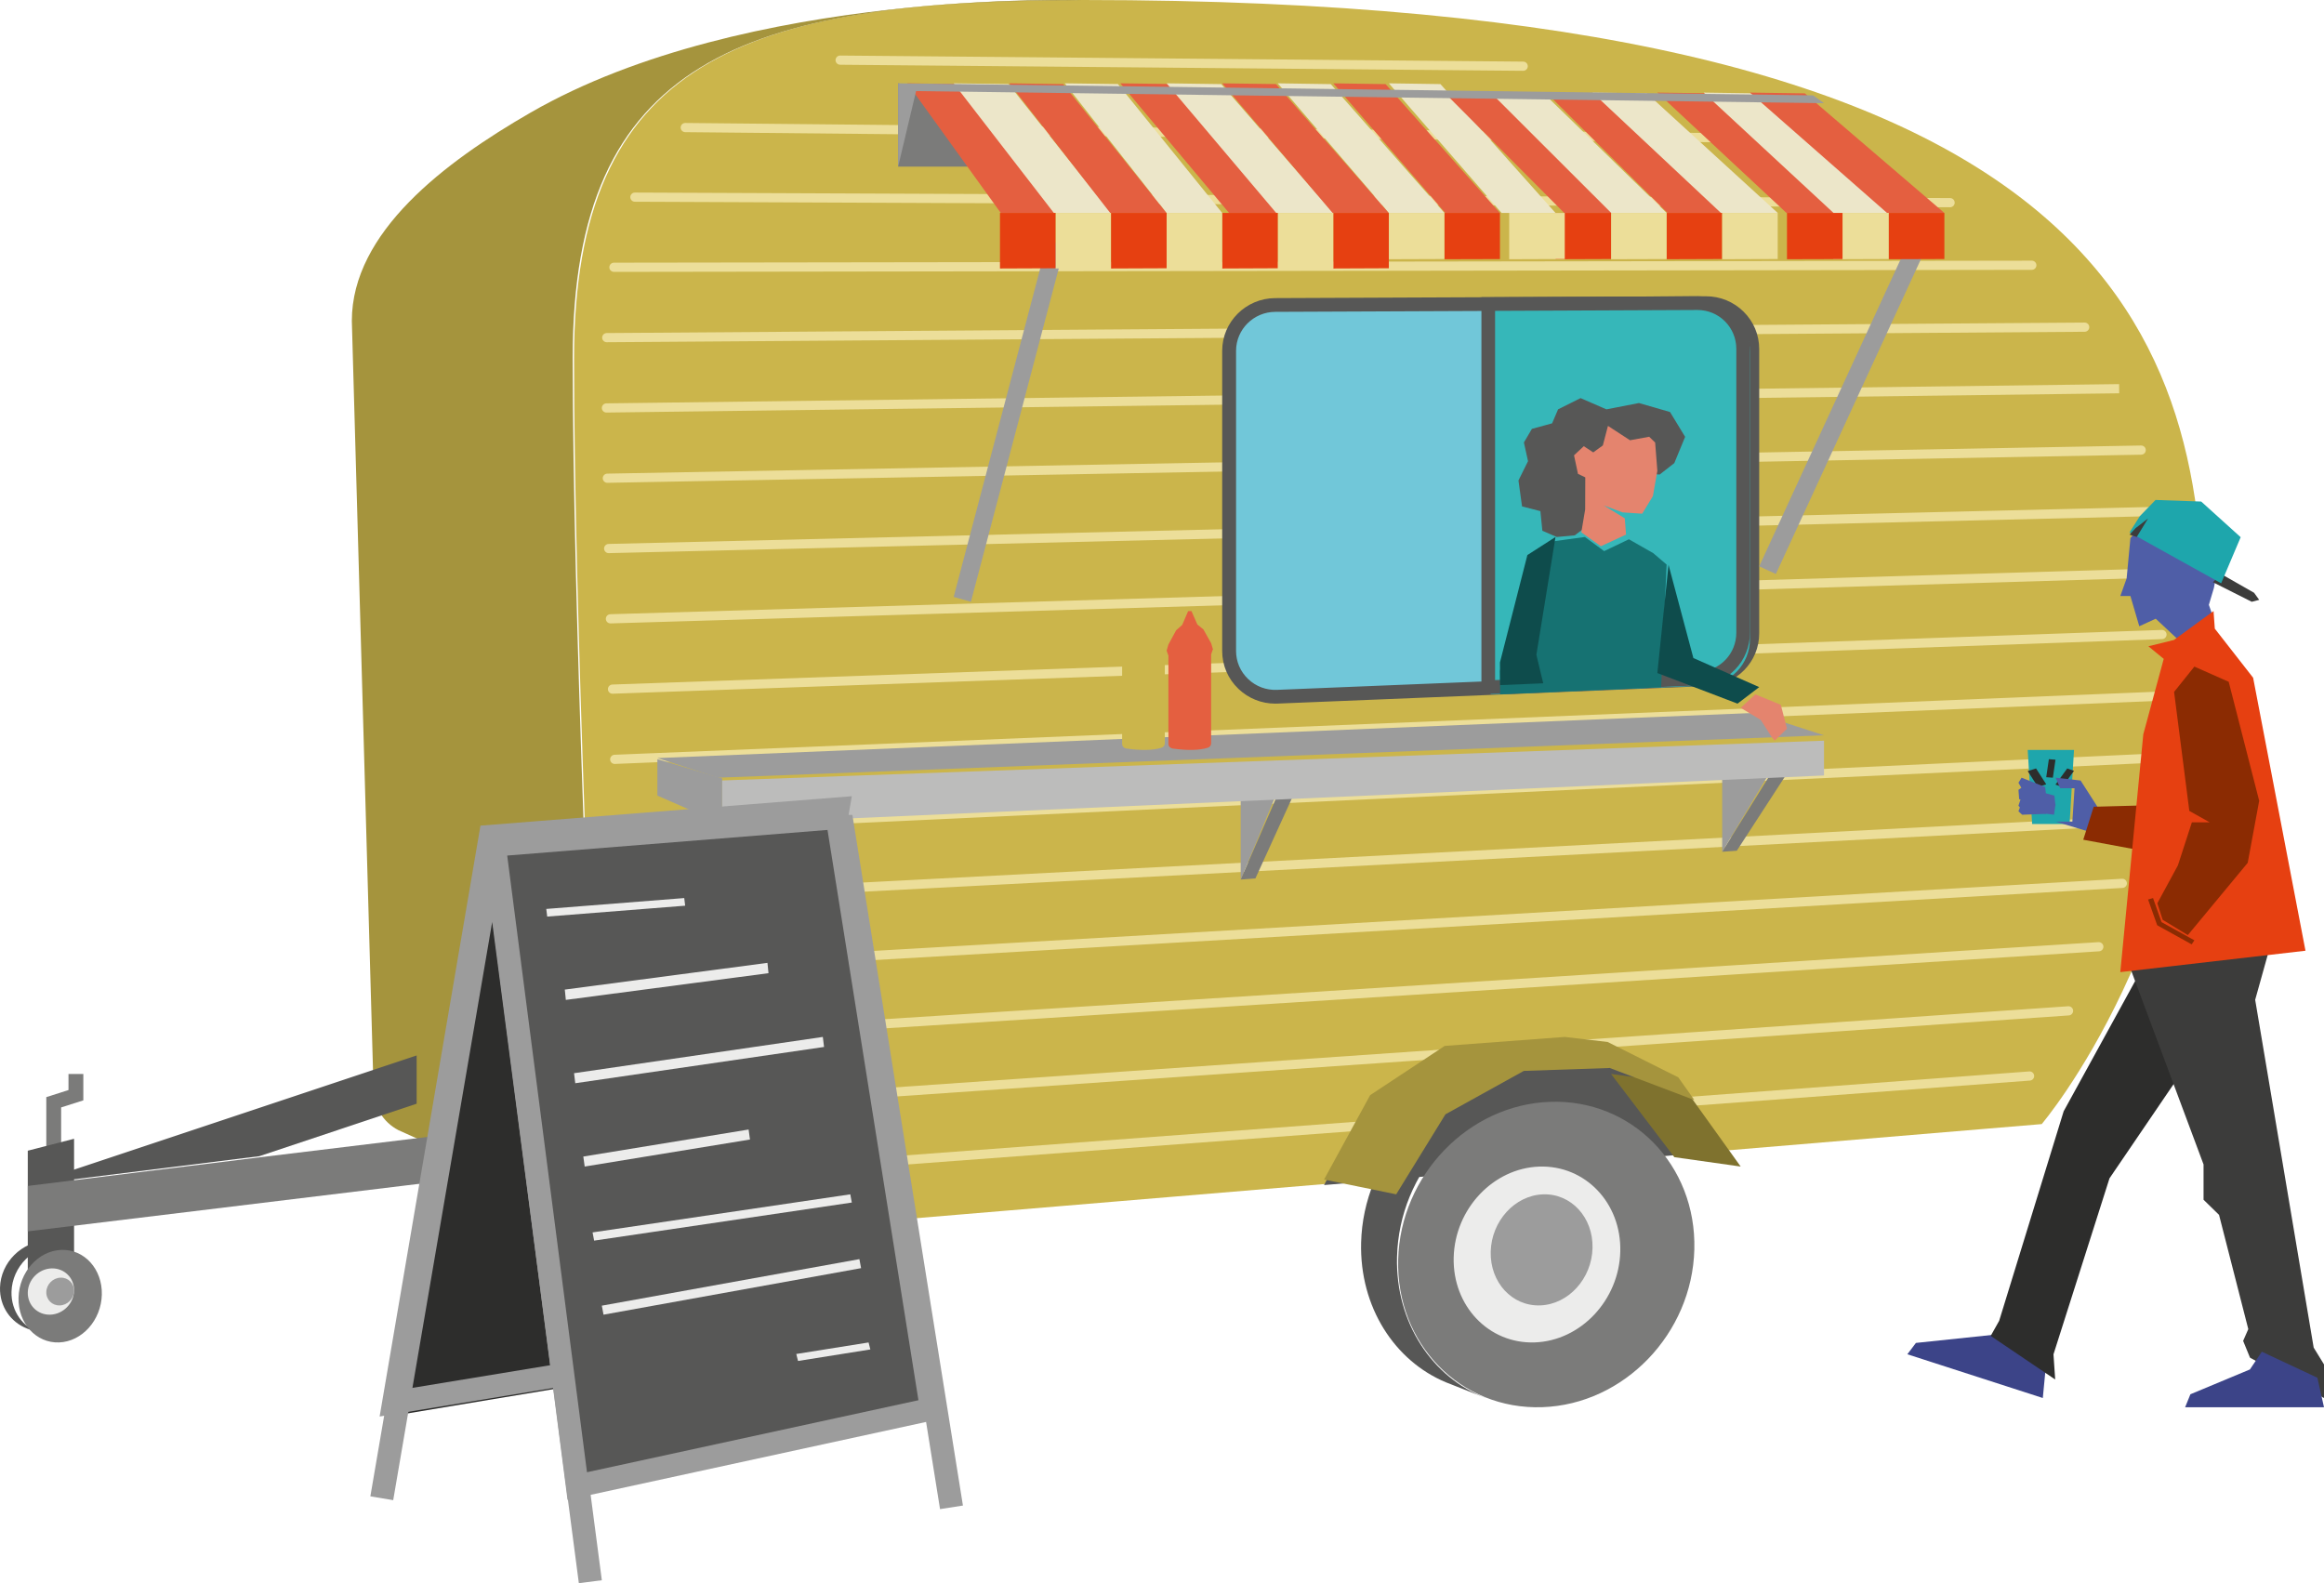 <svg xmlns="http://www.w3.org/2000/svg" width="251" height="171" viewBox="0 0 251 171">
  <g fill="none" fill-rule="evenodd">
    <path fill="#CBB54B" d="M70.196,133.982 L220.511,121.414 C220.511,121.414 238,100.898 238,67.867 C238,34.836 226.341,0 116.977,0 C80.333,0 62,6.523 62,38.722 C62,65.381 64.093,113.492 64.814,129.257 C64.942,132.075 67.386,134.218 70.196,133.982"/>
    <path fill="#ECDE99" d="M164.509,7.648 L164.505,7.648 L90.737,6.993 C90.463,6.99 90.241,6.767 90.242,6.494 C90.243,6.221 90.463,6 90.736,6 L90.741,6 L164.513,6.655 C164.788,6.658 165.009,6.882 165.007,7.156 C165.004,7.429 164.782,7.648 164.509,7.648 L164.509,7.648 Z M196.163,15.471 L74.007,14.275 C73.732,14.272 73.512,14.048 73.514,13.774 C73.517,13.501 73.739,13.282 74.012,13.282 L74.016,13.282 L196.163,14.478 C196.437,14.481 196.659,14.704 196.659,14.977 C196.657,15.25 196.437,15.471 196.163,15.471 L196.163,15.471 Z M210.615,22.386 L210.613,22.386 L68.569,21.79 C68.294,21.789 68.074,21.566 68.074,21.292 C68.075,21.019 68.297,20.798 68.571,20.798 L68.573,20.798 L210.618,21.393 C210.892,21.394 211.114,21.618 211.113,21.892 C211.113,22.165 210.889,22.386 210.615,22.386 L210.615,22.386 Z M66.308,29.366 C66.034,29.366 65.811,29.144 65.811,28.87 C65.811,28.596 66.033,28.373 66.308,28.373 L219.442,28.154 L219.443,28.154 C219.717,28.154 219.94,28.376 219.94,28.65 C219.94,28.924 219.718,29.147 219.444,29.147 L66.309,29.366 L66.308,29.366 Z M65.532,36.965 C65.259,36.965 65.037,36.745 65.035,36.472 C65.035,36.198 65.254,35.974 65.529,35.973 L225.149,34.841 L225.152,34.841 C225.426,34.841 225.649,35.061 225.649,35.333 C225.651,35.608 225.431,35.832 225.156,35.834 L65.536,36.965 L65.532,36.965 Z M65.497,44.56 C65.226,44.56 65.004,44.342 65,44.07 C64.997,43.796 65.216,43.571 65.491,43.567 L228.871,41.488 L228.882,42.48 L65.504,44.56 L65.497,44.56 Z M65.597,52.15 C65.326,52.15 65.105,51.934 65.099,51.663 C65.095,51.389 65.313,51.162 65.588,51.157 L231.245,48.119 C231.524,48.119 231.746,48.332 231.752,48.606 C231.756,48.88 231.538,49.107 231.264,49.112 L65.606,52.15 L65.597,52.15 Z M65.741,59.745 C65.472,59.745 65.251,59.531 65.244,59.261 C65.237,58.986 65.455,58.759 65.729,58.752 L232.635,54.751 C232.897,54.729 233.138,54.961 233.144,55.236 C233.15,55.51 232.933,55.737 232.659,55.744 L65.753,59.745 C65.749,59.745 65.745,59.745 65.741,59.745 L65.741,59.745 Z M65.93,67.335 C65.662,67.335 65.441,67.123 65.433,66.854 C65.425,66.579 65.641,66.35 65.916,66.342 L233.308,61.388 C233.601,61.381 233.812,61.596 233.821,61.87 C233.828,62.144 233.612,62.373 233.338,62.381 L65.945,67.335 C65.94,67.335 65.935,67.335 65.93,67.335 L65.93,67.335 Z M66.154,74.93 C65.887,74.93 65.666,74.719 65.657,74.451 C65.647,74.177 65.862,73.947 66.136,73.937 L233.485,68.04 C233.755,68.034 233.989,68.245 234,68.519 C234.009,68.792 233.794,69.023 233.52,69.032 L66.172,74.929 C66.166,74.93 66.16,74.93 66.154,74.93 L66.154,74.93 Z M66.393,82.515 C66.127,82.515 65.907,82.305 65.895,82.039 C65.885,81.765 66.098,81.534 66.372,81.523 L233.218,74.702 C233.499,74.701 233.724,74.904 233.736,75.178 C233.747,75.451 233.533,75.683 233.259,75.694 L66.413,82.514 C66.406,82.514 66.4,82.515 66.393,82.515 L66.393,82.515 Z M66.656,90.105 C66.392,90.105 66.172,89.897 66.159,89.631 C66.147,89.358 66.359,89.125 66.633,89.113 L232.43,81.399 C232.7,81.391 232.937,81.597 232.95,81.871 C232.962,82.145 232.75,82.377 232.476,82.39 L66.68,90.104 C66.672,90.104 66.664,90.105 66.656,90.105 L66.656,90.105 Z M66.934,97.684 C66.672,97.684 66.452,97.479 66.438,97.214 C66.424,96.94 66.635,96.707 66.909,96.692 L231.099,88.13 C231.374,88.113 231.607,88.326 231.622,88.6 C231.636,88.873 231.425,89.107 231.151,89.121 L66.961,97.684 C66.952,97.684 66.943,97.684 66.934,97.684 L66.934,97.684 Z M67.233,105.27 C66.971,105.27 66.752,105.066 66.736,104.802 C66.721,104.529 66.93,104.293 67.205,104.278 L229.187,94.915 C229.461,94.904 229.696,95.109 229.713,95.383 C229.728,95.656 229.519,95.891 229.244,95.906 L67.262,105.269 C67.252,105.269 67.242,105.27 67.233,105.27 L67.233,105.27 Z M67.541,112.85 C67.281,112.85 67.062,112.648 67.044,112.385 C67.028,112.112 67.236,111.875 67.51,111.858 L226.647,101.761 C226.917,101.75 227.158,101.951 227.176,102.225 C227.193,102.498 226.985,102.734 226.711,102.752 L67.573,112.849 C67.562,112.849 67.552,112.85 67.541,112.85 L67.541,112.85 Z M67.864,120.43 C67.605,120.43 67.387,120.229 67.368,119.968 C67.35,119.694 67.556,119.457 67.83,119.438 L223.372,108.686 C223.651,108.673 223.884,108.874 223.904,109.147 C223.922,109.42 223.715,109.658 223.441,109.677 L67.899,120.429 C67.888,120.429 67.876,120.43 67.864,120.43 L67.864,120.43 Z M68.197,128 C67.94,128 67.721,127.801 67.701,127.54 C67.682,127.267 67.887,127.029 68.161,127.009 L219.162,115.726 C219.438,115.704 219.675,115.91 219.696,116.184 C219.716,116.457 219.51,116.695 219.236,116.715 L68.235,127.999 C68.223,128 68.21,128 68.197,128 L68.197,128 Z"/>
    <path fill="#A5943D" d="M64.677,128.86 C63.954,113.147 61.854,65.196 61.854,38.626 C61.854,6.535 80.244,0.034 117,0.034 C117,0.034 80.593,-1.258 57.306,12.16 C48.024,17.509 38,25.081 38,34.666 L40.345,117.673 C40.345,119.514 41.373,121.203 43.012,122.06 L67.314,133 C65.817,132.205 64.76,130.675 64.677,128.86"/>
    <polyline fill="#575756" points="3 128 45 114 45 119.212 28.007 124.882"/>
    <polygon fill="#7B7B7A" points="6.603 124 5 124 5 118.502 7.397 117.737 7.397 116 9 116 9 118.85 6.603 119.614"/>
    <polygon fill="#575756" points="8 139.712 3 141 3 124.288 8 123"/>
    <path fill="#575756" d="M1.243,139.518 C1.315,136.809 3.59,134.541 6.321,134.451 C6.913,134.431 7.479,134.516 8,134.688 L7.996,134.687 C7.989,134.684 7.982,134.681 7.975,134.68 L6.996,134.325 C6.411,134.095 5.763,133.979 5.08,134.003 C2.348,134.092 0.075,136.36 0.002,139.069 C-0.053,141.113 1.162,142.824 2.935,143.502 L4.168,143.948 C4.21,143.965 4.252,143.979 4.294,143.994 L4.313,144 C2.466,143.36 1.186,141.614 1.243,139.518"/>
    <path fill="#7B7B7A" d="M6.619,135.003 C9.103,134.911 11.064,137.074 10.998,139.833 C10.932,142.593 8.864,144.906 6.38,144.997 C3.897,145.089 1.936,142.925 2.002,140.165 C2.068,137.406 4.136,135.095 6.619,135.003"/>
    <path fill="#ECECEB" d="M5.566,137.001 C6.946,136.956 8.036,138.036 7.999,139.416 C7.962,140.796 6.813,141.953 5.433,141.999 C4.054,142.045 2.964,140.963 3.001,139.582 C3.038,138.202 4.187,137.047 5.566,137.001"/>
    <path fill="#9C9C9C" d="M6.539,138.001 C7.368,137.973 8.021,138.623 7.999,139.45 C7.977,140.279 7.288,140.972 6.459,140.999 C5.632,141.027 4.979,140.379 5.001,139.55 C5.022,138.722 5.712,138.028 6.539,138.001"/>
    <polygon fill="#7B7B7A" points="28.078 124.998 61 121 61 125.955 3 133 3 128.094"/>
    <polygon fill="#575756" points="143 128 147.963 118.796 155.984 113.427 173.52 113 181.12 116.858 186 124.331"/>
    <path fill="#575756" d="M150.884,135.762 C151.111,126.552 158.218,118.839 166.752,118.534 C168.604,118.467 170.37,118.756 172,119.341 L171.987,119.335 C171.963,119.325 171.944,119.315 171.92,119.31 L168.861,118.105 C167.034,117.324 165.008,116.93 162.875,117.01 C154.339,117.314 147.233,125.026 147.005,134.236 C146.836,141.187 150.631,147.002 156.171,149.307 L160.025,150.825 C160.156,150.88 160.287,150.93 160.417,150.98 L160.478,151 C154.707,148.822 150.708,142.89 150.884,135.762"/>
    <path fill="#7B7B7A" d="M167.423,119.009 C176.256,118.707 183.229,125.842 182.994,134.949 C182.76,144.057 175.405,151.688 166.572,151.991 C157.743,152.293 150.771,145.154 151.006,136.046 C151.241,126.938 158.595,119.312 167.423,119.009"/>
    <path fill="#ECECEB" d="M166.237,126.005 C171.206,125.831 175.129,129.938 174.997,135.182 C174.864,140.426 170.727,144.82 165.758,144.995 C160.794,145.168 156.871,141.057 157.003,135.813 C157.136,130.57 161.273,126.18 166.237,126.005"/>
    <path fill="#9C9C9C" d="M166.644,129.003 C169.683,128.893 172.079,131.49 171.998,134.8 C171.917,138.116 169.391,140.886 166.352,140.997 C163.317,141.106 160.921,138.515 161.002,135.199 C161.082,131.888 163.61,129.114 166.644,129.003"/>
    <polygon fill="#7F722E" points="188 126 180.835 124.987 174 116 181.565 117.024"/>
    <polygon fill="#A5943D" points="181.264 116.368 183 118.82 173.859 115.354 164.581 115.668 156.114 120.357 150.793 129 143 127.403 147.981 118.288 156.033 112.97 169 112 173.635 112.547"/>
    <polygon fill="#7B7B7A" points="186 92 192.227 82 194 82 187.581 91.887"/>
    <polygon fill="#7B7B7A" points="134 95 139.216 83 141 83 135.591 94.875"/>
    <polygon fill="#9C9C9C" points="139 83 134 95 134 83"/>
    <polygon fill="#7B7B7A" points="78 97 83.216 85 85 85 79.591 96.875"/>
    <polygon fill="#9C9C9C" points="83 85 78 97 78 85"/>
    <polygon fill="#9C9C9C" points="192 82 186 92 186 82"/>
    <polygon fill="#9C9C9C" points="78 84.081 71 82 71 85.934 78 89"/>
    <polygon fill="#BCBCBB" points="78 89 78 84.297 197 80 197 83.761"/>
    <polygon fill="#9C9C9C" points="71 81.88 189.523 77 197 79.421 77.551 84"/>
    <path fill="#E45F40" d="M130.806,80.301 L130.806,70.676 L131,70.12 L130.806,69.47 L129.973,67.986 L129.318,67.451 L128.679,66 L128.321,66.011 L127.681,67.501 L127.027,68.078 L126.193,69.614 L126,70.276 L126.193,70.819 L126.193,80.361 C126.193,80.602 126.392,80.813 126.66,80.85 C128.244,81.072 129.495,81.047 130.414,80.775 C130.646,80.707 130.806,80.518 130.806,80.301"/>
    <path fill="#CBB54B" d="M125.806,80.3 L125.806,70.675 L126,70.12 L125.806,69.47 L124.973,67.986 L124.318,67.45 L123.679,66 L123.321,66.011 L122.682,67.501 L122.027,68.078 L121.193,69.613 L121,70.275 L121.193,70.819 L121.193,80.361 C121.193,80.602 121.392,80.813 121.66,80.85 C123.244,81.073 124.495,81.047 125.414,80.775 C125.646,80.706 125.806,80.518 125.806,80.3"/>
    <path fill="#71C7D9" d="M137.93,33.197 L184.027,33 C186.77,32.988 189,35.181 189,37.889 L189,68.238 C189,70.86 186.905,73.015 184.252,73.123 L138.155,74.996 C135.343,75.11 133,72.89 133,70.111 L133,38.086 C133,35.394 135.204,33.208 137.93,33.197"/>
    <path fill="#575756" d="M137.727,33.684 C135.395,33.694 133.499,35.581 133.499,37.89 L133.499,70.309 C133.499,71.465 133.963,72.543 134.805,73.344 C135.647,74.144 136.748,74.559 137.92,74.512 L184.43,72.616 C186.713,72.522 188.501,70.676 188.501,68.412 L188.501,37.691 C188.501,36.564 188.058,35.505 187.251,34.71 C186.45,33.919 185.386,33.485 184.255,33.485 L184.236,33.485 L137.727,33.684 Z M137.737,76 C136.249,76 134.848,75.442 133.767,74.415 C132.627,73.331 132,71.873 132,70.309 L132,37.89 C132,34.766 134.566,32.212 137.72,32.199 L184.23,32 L184.255,32 C185.786,32 187.224,32.588 188.309,33.658 C189.4,34.734 190,36.167 190,37.691 L190,68.412 C190,71.475 187.581,73.973 184.491,74.099 L137.981,75.995 C137.9,75.998 137.819,76 137.737,76 L137.737,76 Z"/>
    <path fill="#36B7B9" d="M189,38.001 L189,69.044 C189,71.729 186.888,73.935 184.211,74.045 L161,75 L161,33.1 L183.986,33 C186.753,32.99 189,35.231 189,38.001"/>
    <path fill="#575756" d="M161.473,33.578 L161.473,73.456 L183.525,72.544 C185.77,72.451 187.527,70.607 187.527,68.344 L187.527,37.681 C187.527,36.557 187.092,35.501 186.3,34.707 C185.508,33.913 184.453,33.485 183.337,33.482 L161.473,33.578 Z M160,75 L160,32.102 L183.332,32 L183.352,32 C184.858,32 186.274,32.588 187.34,33.657 C188.41,34.73 189,36.16 189,37.681 L189,68.344 C189,71.404 186.622,73.899 183.586,74.025 L160,75 Z"/>
    <polygon fill="#575756" points="179.248 51.256 180.831 50.02 182 47.183 180.368 44.501 177.008 43.532 173.499 44.214 170.708 43 168.277 44.214 167.633 45.725 165.45 46.323 164.587 47.793 165.032 49.811 164 51.895 164.386 54.698 166.368 55.208 166.581 57.33 168.142 58 170.085 57.822 171.937 56.412 172.751 50.781"/>
    <polygon fill="#E4846E" points="173.665 46 173.113 48.109 172.079 48.864 171.054 48.193 170 49.177 170.427 51.182 171.216 51.561 171.202 55.03 170.788 57.498 172.9 59 175.618 57.742 175.481 55.982 173.211 54.595 175.237 55.343 177.364 55.484 178.52 53.584 179 50.851 178.761 47.797 178.118 47.174 176.046 47.552"/>
    <polygon fill="#167272" points="171.172 58 167.939 58.443 164.932 60.463 162 72.469 162.019 75 179.406 74.237 180 60.978 178.56 59.749 175.928 58.248 173.251 59.528"/>
    <polygon fill="#0E4C4C" points="180.206 61 182.891 71.076 190 74.215 187.658 76 179 72.697"/>
    <polygon fill="#0E4C4C" points="164.962 59.952 168 58 165.934 70.73 166.675 73.805 162.019 74 162 71.555"/>
    <polygon fill="#E4846E" points="189.585 75 192.333 76.126 193 78.709 191.665 80 191.293 79.529 190.174 77.765 188 76.453"/>
    <polygon fill="#7B7B7A" points="97 18 97 9 103.939 10.299 108 18"/>
    <polygon fill="#9C9C9C" points="104.862 65 103 64.475 113.138 26 115 26.525"/>
    <polygon fill="#9C9C9C" points="191.801 62 190 61.17 206.199 26 208 26.83"/>
    <polygon fill="#E45F40" points="114 23 108.088 23 98 9 103.659 9.083"/>
    <polygon fill="#ECE6C9" points="120 23 113.82 23 103 9 108.92 9.079"/>
    <polygon fill="#E45F40" points="126 23 119.91 23 109 9 114.829 9.084"/>
    <polygon fill="#ECE6C9" points="132 23 126.002 23 115 9 120.741 9.08 120.746 9.085"/>
    <polygon fill="#E45F40" points="139 23 132.742 23 121 9 126.985 9.08"/>
    <polygon fill="#ECE6C9" points="144 23 137.836 23 126 9 131.9 9.086"/>
    <polygon fill="#E45F40" points="150 23 143.928 23 132 9 137.816 9.081"/>
    <polygon fill="#ECE6C9" points="156 23 150.01 23 138 9 143.733 9.087"/>
    <polygon fill="#E45F40" points="162 23 156.094 23 144 9 149.652 9.087"/>
    <polygon fill="#ECE6C9" points="168 23 162.176 23 150 9 155.574 9.083"/>
    <polygon fill="#E45F40" points="175 23 168.94 23 156 10 161.805 10.082"/>
    <polygon fill="#ECE6C9" points="180 23 174.017 23 161 10 166.726 10.082"/>
    <polygon fill="#E45F40" points="186 23 180.097 23 167 10 172.65 10.078"/>
    <polygon fill="#ECE6C9" points="192 23 185.868 23 172 10 177.869 10.083"/>
    <polygon fill="#E45F40" points="199 23 192.948 23 179 10 184.793 10.079"/>
    <polygon fill="#ECE6C9" points="204 23 198.029 23 184 10 189.72 10.084"/>
    <polygon fill="#E45F40" points="210 23 203.808 23 189 10 194.931 10.085"/>
    <polygon fill="#ECDE99" points="204 23 204 27.978 198 28 198 23"/>
    <polygon fill="#E64011" points="210 23 210 27.978 204 28 204 23"/>
    <polygon fill="#E64011" points="199 23 199 27.982 193 28 193 23"/>
    <polygon fill="#E64011" points="186 23 186 27.978 180 28 180 23"/>
    <polygon fill="#ECDE99" points="180 23 180 27.982 174 28 174 23"/>
    <polygon fill="#E64011" points="174 23 174 27.978 168 28 168 23"/>
    <polygon fill="#ECDE99" points="169 23 169 27.978 163 28 163 23"/>
    <polygon fill="#E64011" points="162 23 162 27.983 156 28 156 23"/>
    <polygon fill="#ECDE99" points="156 23 156 27.978 150 28 150 23"/>
    <polygon fill="#E64011" points="150 23 150 28.974 144 29 144 23"/>
    <polygon fill="#ECDE99" points="144 23 144 28.979 138 29 138 23"/>
    <polygon fill="#E64011" points="138 23 138 28.974 132 29 132 23"/>
    <polygon fill="#ECDE99" points="132 23 132 28.975 126 29 126 23"/>
    <polygon fill="#ECDE99" points="120 23 120 28.98 114 29 114 23"/>
    <polygon fill="#E64011" points="126 23 126 28.975 120 29 120 23"/>
    <polygon fill="#E64011" points="114 23 114 28.975 108 29 108 23"/>
    <polygon fill="#ECDE99" points="192 23 192 27.978 186 28 186 23"/>
    <line x1="192.5" x2="192.5" y1="28.505" y2="28.495" fill="#E45F40"/>
    <line x1="174.5" x2="174.5" y1="28.505" y2="28.495" fill="#E45F40"/>
    <polygon fill="#9C9C9C" points="97 18 98.94 9.838 197 11.144 195.823 10.299 97 9"/>
    <polygon fill="#2D2D2C" points="52.443 91.014 42 153 79.884 146.688 90 88"/>
    <path fill="#9C9C9C" d="M54.033,91.494 L44.051,149.986 L79.303,144.187 L88.985,88.725 L54.033,91.494 Z M41,153 L51.891,89.178 L92,86 L81.465,146.344 L41,153 Z"/>
    <polygon fill="#9C9C9C" points="62.517 171 53.158 99.585 42.468 162.033 40 161.621 52.089 91 54.565 91.048 65 170.683"/>
    <polygon fill="#9C9C9C" points="101.527 163 90.767 95.778 80.468 154.509 78 154.088 89.59 88 92.061 88.018 104 162.615"/>
    <polygon fill="#575756" points="62.107 160 101 151.71 90.645 88 53 90.954"/>
    <path fill="#9C9C9C" d="M54.78,92.409 L63.398,159.017 L99.195,151.239 L89.374,89.642 L54.78,92.409 Z M61.295,162 L52,90.156 L91.452,87 L102,153.155 L61.295,162 Z"/>
    <polygon fill="#ECECEB" points="59.099 99 59 98.175 73.901 97 74 97.825"/>
    <polygon fill="#ECECEB" points="61.112 108 61 106.886 82.888 104 83 105.114"/>
    <polygon fill="#ECECEB" points="62.131 117 62 115.917 88.869 112 89 113.083"/>
    <polygon fill="#ECECEB" points="63.148 126 63 124.919 80.852 122 81 123.08"/>
    <polygon fill="#ECECEB" points="64.167 134 64 133.113 91.833 129 92 129.887"/>
    <polygon fill="#ECECEB" points="65.182 142 65 141.026 92.818 136 93 136.974"/>
    <polygon fill="#ECECEB" points="86.191 147 86 146.245 93.81 145 94 145.755"/>
    <polygon fill="#3C4488" points="216.926 144 206.926 145.05 206 146.275 220.63 151 221 147.15"/>
    <polygon fill="#2D2D2C" points="231.133 105 222.883 120.029 215.917 142.663 215 144.292 221.967 149 221.783 146.284 227.833 127.271 235.35 116.226 237 112.786"/>
    <polygon fill="#3C3C3B" points="230 104.359 237.991 125.774 237.991 129.585 239.664 131.219 242.823 143.559 242.266 144.83 243.009 146.645 251 151 251 147.37 249.885 145.556 243.567 107.989 245.239 102"/>
    <polygon fill="#3C4488" points="244.286 146 243 147.915 236.571 150.596 236 152 251 152 250.286 148.809"/>
    <polygon fill="#4F5EA7" points="235.149 69 232.826 66.826 231.05 67.641 230.093 64.379 229 64.379 229.683 62.476 230.093 58.126 232.075 55.748 237.267 55 240 58.534 239.112 63.495 238.565 65.33 239.044 66.689"/>
    <polygon fill="#3C3C3B" points="239 62.884 243.197 65 244 64.791 243.448 64.026 239.894 62"/>
    <polygon fill="#1EA6AC" points="224 81 223.522 89 219.478 89 219 81"/>
    <polygon fill="#2D2D2C" points="221.716 84 221 83.946 221.284 82 222 82.054"/>
    <polygon fill="#2D2D2C" points="222.732 85 222 84.743 223.268 83 224 83.257"/>
    <polygon fill="#2D2D2C" points="221 84.717 220.1 85 219 83.283 219.9 83"/>
    <polygon fill="#4F5EA7" points="226.183 90 222 88.738 223.823 88.738 224.059 85.139 222.506 85.139 222.016 84 224.712 84.304 227 87.873"/>
    <polyline fill="#8B2B02" points="231.276 87 226.126 87.137 225 90.699 232 92"/>
    <polygon fill="#4F5EA7" points="218.335 84 220.883 85.005 221 86 218.393 85.233 218 84.548"/>
    <polygon fill="#4F5EA7" points="218.078 86.327 218 85.313 218.434 85 221.88 85.933 222 87"/>
    <polygon fill="#4F5EA7" points="218 87.024 218.337 86 222 86.859 221.846 88 218.46 87.585"/>
    <polygon fill="#4F5EA7" points="218 87.632 218.232 87 220.983 87.24 221 87.906 218.403 88"/>
    <polygon fill="#1EA6AC" points="230 57.505 239.891 63 242 58.024 237.739 54.173 232.804 54 231.109 55.752"/>
    <polygon fill="#3C3C3B" points="230 57.745 230.773 58 232 56 230.662 57.037"/>
    <polygon fill="#E64011" points="233.69 71.164 231.483 79.317 229 105 249 102.689 243.345 73.202 239.207 67.902 239.069 66 234.793 69.125 232.034 69.805"/>
    <polygon fill="#8B2B02" points="244 86.495 242.761 93.194 236.293 101 233.575 99.348 233 97.565 235.222 93.468 236.731 88.818 238.648 88.818 236.455 87.588 234.809 74.734 237.001 72 240.707 73.641"/>
    <polygon fill="#8B2B02" points="236.708 102 232.985 99.938 232 97.157 232.535 97 233.455 99.601 237 101.564"/>
  </g>
</svg>
